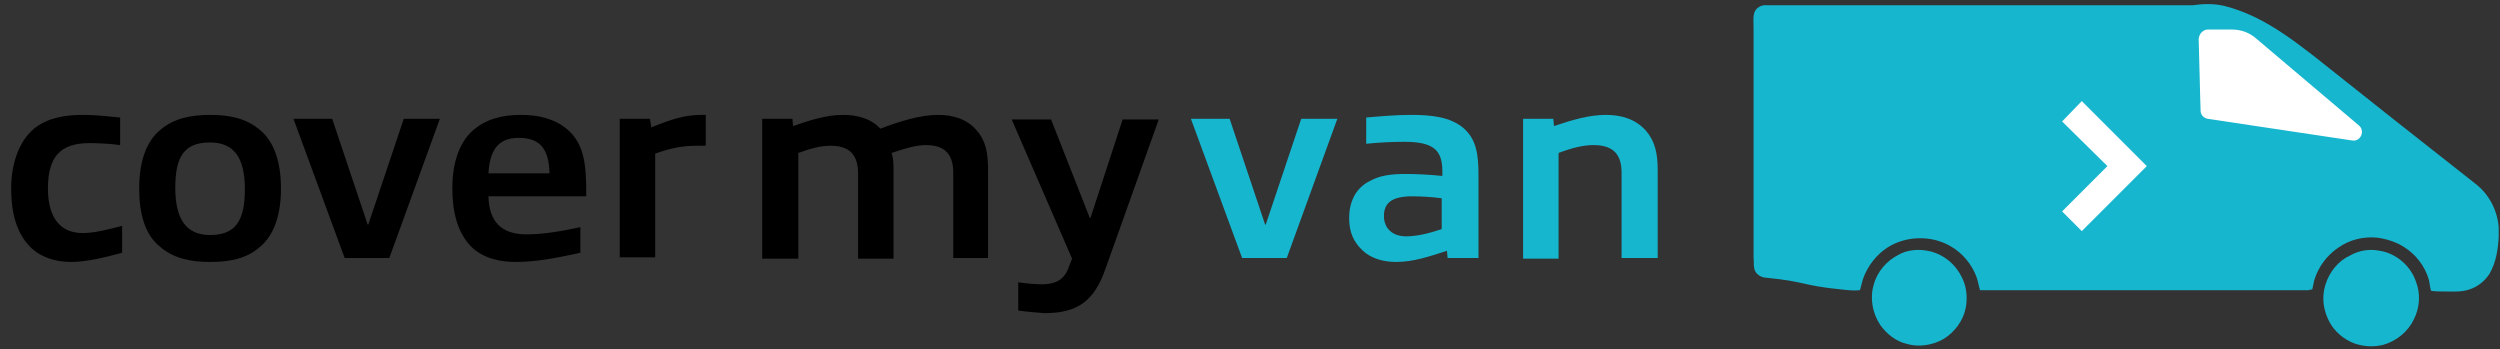 <?xml version="1.0" encoding="utf-8"?>
<!-- Generator: Adobe Illustrator 24.0.0, SVG Export Plug-In . SVG Version: 6.00 Build 0)  -->
<svg version="1.1" id="Layer_1" xmlns="http://www.w3.org/2000/svg" xmlns:xlink="http://www.w3.org/1999/xlink" x="0px" y="0px"
	 viewBox="0 0 380.8 53.2" style="enable-background:new 0 0 380.8 53.2;" xml:space="preserve">
<rect x="0" y="0" width="380.8" height="53.2" fill="#333333" stroke="none"/>
<style type="text/css">
	.st0{enable-background:new    ;}
	.st1{fill:#16B6CF;}
	.st2{fill:#FFFFFF;}
</style>
<title>CM Van_1</title>
<g id="Layer_2_1_">
	<g id="NEW_covermy-van">
		<g class="st0">
			<path d="M10.8,39.9c-2.3,0-4.7-0.7-6.3-2.4c-2-2.1-2.8-5.1-2.8-8.8c0-3.4,1-7.1,3.6-9.2c2.1-1.6,4.6-2,7.5-2
				c1.7,0,3.5,0.2,5.5,0.4v4.2c-1.4-0.2-3.2-0.3-4.7-0.3c-4.5,0-6.3,2.2-6.3,6.9c0,4.1,1.6,6.8,5.3,6.8c1.8,0,4.1-0.6,6-1.1v4.1
				C16,39.2,13.2,39.9,10.8,39.9z"/>
		</g>
		<g class="st0">
			<path d="M24.4,37.6c-2.3-1.8-3.2-5-3.2-8.9s1-7.1,3.2-8.9c2.1-1.8,4.7-2.3,7.6-2.3s5.5,0.5,7.6,2.3c2.2,1.8,3.2,5,3.2,8.9
				s-1,7.1-3.2,8.9c-2,1.8-4.6,2.3-7.6,2.3C29.1,39.9,26.5,39.4,24.4,37.6z M37.3,28.8c0-4.7-1.6-7.1-5.3-7.1
				c-3.9,0-5.3,2.1-5.3,6.9c0,4.7,1.6,7.2,5.3,7.2C35.9,35.8,37.3,33.6,37.3,28.8z"/>
			<path d="M52.5,39.3l-7.8-21.2h5.9L56,34.2h0.1l5.4-16.1H67l-7.7,21.2H52.5z"/>
			<path d="M78.6,39.9c-2.4,0-5-0.5-6.9-2.4c-2-2.1-2.8-5.2-2.8-8.8c0-3.4,0.8-6.8,3.2-8.9c1.9-1.6,4.2-2.3,7.3-2.3
				c2.4,0,5,0.5,7,2.2c2.7,2.3,2.9,5.6,2.9,10.2H74.4c0.1,3.9,2,5.8,5.8,5.8c2.6,0,5.4-0.5,8.2-1.1v3.9
				C85.2,39.2,81.8,39.9,78.6,39.9z M79,21c-3.3,0-4.4,2.1-4.6,5.4h9.3C83.6,22.7,82.3,21,79,21z"/>
			<path d="M94.4,39.3V18.1H99l0.2,1.3c3-1.2,5-1.9,7.7-1.9c0.1,0,0.4,0,0.6,0v4.7c-0.5,0-1,0-1.4,0c-2,0-3.8,0.3-6.3,1.2v15.8h-5.4
				V39.3z"/>
		</g>
		<g class="st0">
			<path d="M145.2,39.3v-13c0-3.2-1.7-4.2-4.2-4.2c-1.5,0-3.1,0.5-5.2,1.2c0.3,0.8,0.3,1.8,0.3,2.7v13.4h-5.4v-13
				c0-3.2-1.7-4.2-4.2-4.2c-1.5,0-3,0.4-4.9,1.1v16.1h-5.5V18.1h4.6l0.1,1.1c2.6-0.9,5.1-1.7,7.6-1.7c2.1,0,4.2,0.5,5.7,2.1
				c2.9-1.1,6-2.1,8.8-2.1c2.2,0,4.4,0.6,5.9,2.4c1.4,1.6,1.7,3.5,1.7,6v13.4H145.2z"/>
			<path d="M155.1,47.3V43c1.4,0.2,2.6,0.3,3.6,0.3c2.5,0,3.6-1,4.2-2.9l0.4-1l-9.2-21.2h6l5.9,15h0.1l4.9-15h5.5l-8.1,22.7
				c-1.7,4.9-4.2,6.8-9.3,6.8C158,47.6,156.4,47.5,155.1,47.3z"/>
		</g>
		<g class="st0">
			<path class="st1" d="M189.2,39.3l-7.8-21.2h5.9l5.4,16.1h0.1l5.4-16.1h5.5L196,39.3H189.2z"/>
		</g>
		<g class="st0">
			<path class="st1" d="M220.5,39.3l-0.1-1.1c-2.8,0.9-5.1,1.7-7.8,1.7c-1.8,0-3.7-0.5-5-1.7c-1.4-1.3-2.1-2.8-2.1-5
				c0-2.3,0.9-4.5,3.1-5.6c1.6-0.9,3.3-1.1,5.6-1.1c1.5,0,3.6,0.1,5.5,0.3v-0.7c0-3.2-1.3-4.5-5.8-4.5c-1.8,0-3.9,0.1-5.8,0.3v-4
				c2.3-0.2,4.6-0.4,6.8-0.4c3.1,0,6,0.3,8,2s2.3,4.1,2.3,7.1v12.7H220.5z M219.6,30.2c-1.4-0.2-3.3-0.3-4.5-0.3
				c-3.2,0-4.3,1.1-4.3,3c0,1.8,1.2,3.1,3.4,3.1c1.7,0,3.6-0.5,5.4-1.1L219.6,30.2L219.6,30.2z"/>
			<path class="st1" d="M247,39.3v-13c0-3.2-1.7-4.2-4.3-4.2c-1.5,0-3.2,0.4-5.3,1.2v16.1H232V18.1h4.6l0.1,1.1
				c2.7-0.9,5.3-1.7,7.9-1.7c2.3,0,4.5,0.6,6.1,2.4c1.4,1.6,1.8,3.5,1.8,6v13.4H247z"/>
		</g>
	</g>
</g>
<path class="st1" d="M338.8,0.9c3.2,0.8,6.1,2.3,8.8,4.1c1.7,1.1,3.2,2.3,4.8,3.5c8.3,6.6,16.5,13.1,24.8,19.6c2,1.6,3.2,4,3.4,6.5
	v1.5c-0.1,1.9-0.4,3.9-1.4,5.6c-0.7,1.1-1.8,2-3.1,2.4c-1.2,0.4-2.4,0.3-3.6,0.3c-0.7,0-1.5,0-2.2-0.1c-0.2-0.6-0.2-1.3-0.4-1.9
	c-0.6-1.9-1.9-3.6-3.6-4.7c-1.2-0.8-2.7-1.3-4.2-1.5c-2.1-0.2-4.2,0.3-5.9,1.5c-1.8,1.2-3.1,3-3.7,5c-0.1,0.5-0.2,0.9-0.3,1.4
	c-0.2,0-0.4,0-0.5,0.1c-16.5,0-33,0-49.5,0c-0.2,0-0.4,0-0.6,0c-0.2-0.6-0.3-1.3-0.5-1.9c-0.7-2-2.2-3.8-4-4.8
	c-2.9-1.7-6.8-1.6-9.6,0.2c-1.7,1.1-3,2.8-3.7,4.7c-0.2,0.6-0.3,1.2-0.5,1.8c-0.9,0.1-1.8,0-2.7-0.1c-6.2-0.6-5.4-1.2-11.6-1.8
	c-0.6,0-1.3-0.4-1.6-0.9c-0.4-0.7-0.2-1.5-0.3-2.2c0-11.7,0-23.3,0-35c0-0.7-0.1-1.5,0.1-2.2c0.2-0.8,1.1-1.3,1.9-1.2
	c24,0,40.9,0,64.9,0C335.4,0.6,337.1,0.5,338.8,0.9"/>
<path class="st1" d="M362.5,38.2c2.5,0.4,4.7,2.3,5.5,4.7c0.7,1.8,0.6,3.9-0.3,5.7c-0.9,1.9-2.6,3.3-4.6,3.9
	c-1.5,0.4-3.1,0.3-4.5-0.2c-1.6-0.6-3-1.8-3.8-3.3c-0.9-1.7-1.2-3.7-0.6-5.6c0.6-2,2-3.7,3.8-4.5C359.4,38.1,361,37.9,362.5,38.2"/>
<path class="st1" d="M293.6,38.2c2.3,0.4,4.3,2,5.3,4.2c0.7,1.4,0.8,3.1,0.5,4.6c-0.4,1.9-1.7,3.6-3.3,4.6c-1.7,1-3.8,1.3-5.6,0.8
	c-1.7-0.4-3.1-1.5-4.1-2.9c-1.2-1.8-1.6-4.1-1-6.1c0.5-2,2-3.7,3.8-4.6C290.4,38.1,292.1,37.9,293.6,38.2"/>
<polygon class="st2" points="317.1,35.2 314.1,32.2 321,25.3 314.1,18.5 317.1,15.4 327,25.3 "/>
<path class="st2" d="M336.3,4.5l3.7,0c1.4,0,2.7,0.5,3.7,1.4l15.6,13.2c1,0.8,0.3,2.5-1,2.3l-22-3.3c-0.6-0.1-1.1-0.6-1.1-1.2
	c-0.1-2.4-0.2-8.4-0.3-11C335,5.1,335.6,4.5,336.3,4.5z"/>
</svg>
